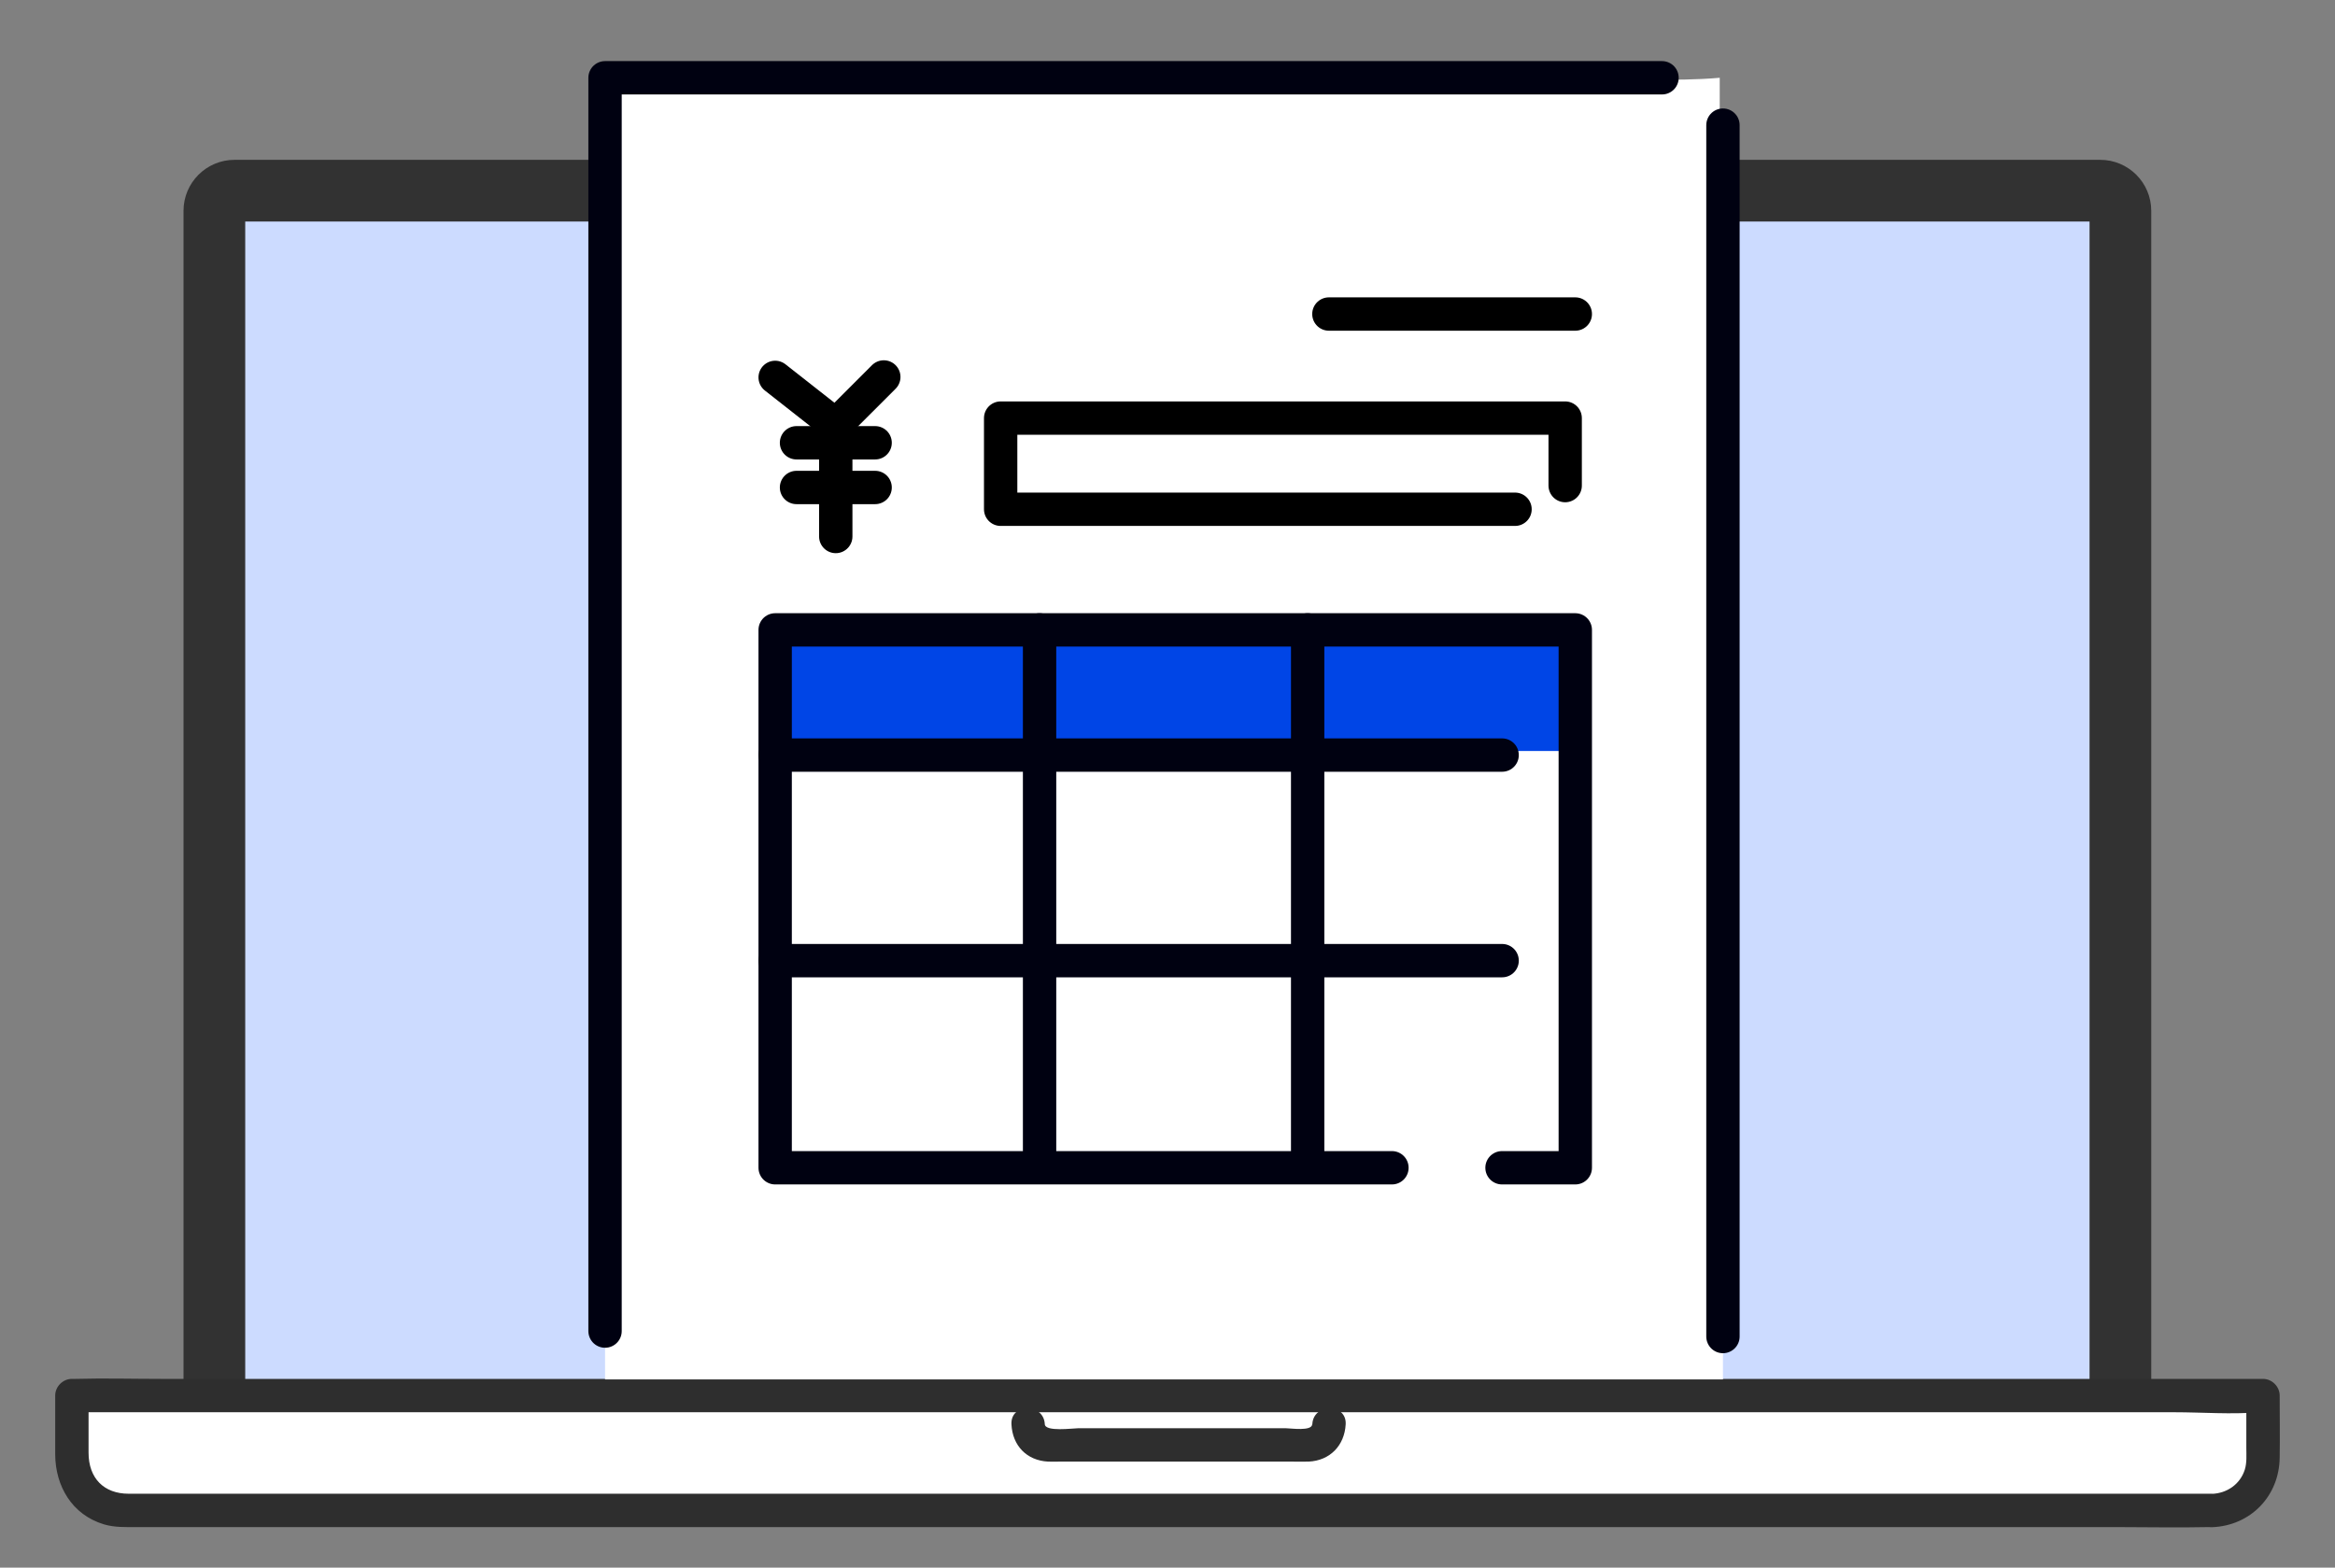 <svg width="210" height="141" viewBox="0 0 210 141" fill="none" xmlns="http://www.w3.org/2000/svg">
<rect x="0" y="0" width="210" height="141" fill="#808080" stroke="none"/>
<path d="M188.885 14.376H21.095C18.56 14.376 16.505 16.431 16.505 18.966V126.106C16.505 128.641 18.56 130.696 21.095 130.696H188.885C191.42 130.696 193.475 128.641 193.475 126.106V18.966C193.475 16.431 191.42 14.376 188.885 14.376Z" fill="#323232"/>
<path d="M187.925 19.926H22.055V125.146H187.925V19.926Z" fill="#CCDBFF"/>
<path d="M198.925 135.856H11.065C8.525 135.856 6.475 133.796 6.475 131.266V125.526H203.525V131.266C203.525 133.806 201.465 135.856 198.935 135.856H198.925Z" fill="white"/>
<path d="M198.925 134.356H11.575C9.335 134.356 7.965 132.956 7.965 130.666V125.526L6.465 127.026H195.525C198.045 127.026 200.675 127.236 203.195 127.026C203.305 127.026 203.415 127.026 203.525 127.026L202.025 125.526V130.226C202.025 130.876 202.085 131.566 201.885 132.196C201.465 133.506 200.285 134.316 198.935 134.366C197.015 134.436 197.005 137.436 198.935 137.366C202.405 137.236 204.985 134.576 205.025 131.106C205.055 129.246 205.025 127.386 205.025 125.526C205.025 124.716 204.335 124.026 203.525 124.026H14.465C11.915 124.026 9.345 123.956 6.795 124.026C6.685 124.026 6.575 124.026 6.465 124.026C5.655 124.026 4.965 124.716 4.965 125.526C4.965 127.286 4.965 129.056 4.965 130.816C4.975 133.676 6.485 136.246 9.335 137.106C10.295 137.396 11.295 137.356 12.285 137.356H190.465C193.165 137.356 195.875 137.416 198.575 137.356C198.695 137.356 198.815 137.356 198.925 137.356C200.855 137.356 200.855 134.356 198.925 134.356Z" fill="#2E2E2E"/>
<path d="M119.515 128.105C119.555 129.105 118.755 129.965 117.745 129.965H94.245C93.235 129.965 92.425 129.115 92.475 128.105" fill="white"/>
<path d="M118.015 128.106C117.985 128.756 116.085 128.466 115.665 128.466H96.945C96.495 128.466 94.005 128.806 93.965 128.106C93.875 126.186 90.875 126.176 90.965 128.106C91.055 130.036 92.345 131.366 94.255 131.466C94.615 131.486 94.975 131.466 95.335 131.466H116.095C116.625 131.466 117.165 131.486 117.695 131.466C119.615 131.376 120.925 130.016 121.025 128.106C121.125 126.196 118.115 126.186 118.025 128.106H118.015Z" fill="#2E2E2E"/>
<path d="M54.415 6.996V124.076H154.955V120.216L154.665 9.356V6.996C150.435 7.366 146.085 7.016 141.825 7.136H58.165L54.415 6.996Z" fill="white"/>
<path d="M154.955 11.256V120.216" stroke="#000111" stroke-width="3" stroke-linecap="round" stroke-linejoin="round"/>
<path d="M119.515 28.246H141.675" stroke="black" stroke-width="3" stroke-linecap="round" stroke-linejoin="round"/>
<path d="M140.475 37.606H89.995V45.806H140.475V37.606Z" fill="white"/>
<path d="M140.765 43.676V37.606H89.995V45.806H136.255" stroke="black" stroke-width="3" stroke-linecap="round" stroke-linejoin="round"/>
<rect x="70" y="56.549" width="72" height="11" fill="#0045E6"/>
<path d="M69.715 33.946L75.165 38.226V48.256" stroke="black" stroke-width="3" stroke-linecap="round" stroke-linejoin="round"/>
<path d="M71.635 39.826H78.705" stroke="black" stroke-width="3" stroke-linecap="round" stroke-linejoin="round"/>
<path d="M71.635 43.847H78.705" stroke="black" stroke-width="3" stroke-linecap="round" stroke-linejoin="round"/>
<path d="M75.165 38.226L79.485 33.906" stroke="black" stroke-width="3" stroke-linecap="round" stroke-linejoin="round"/>
<path d="M135.085 105.036H141.675V56.656H69.715V105.036H125.185" stroke="#000111" stroke-width="3" stroke-linecap="round" stroke-linejoin="round"/>
<path d="M69.715 67.916H135.095" stroke="#000111" stroke-width="3" stroke-linecap="round" stroke-linejoin="round"/>
<path d="M69.715 86.406H135.095" stroke="#000111" stroke-width="3" stroke-linecap="round" stroke-linejoin="round"/>
<path d="M93.495 56.656V103.586" stroke="#000111" stroke-width="3" stroke-linecap="round" stroke-linejoin="round"/>
<path d="M117.605 56.656V103.586" stroke="#000111" stroke-width="3" stroke-linecap="round" stroke-linejoin="round"/>
<path d="M149.475 6.996H54.415V119.726" stroke="#000111" stroke-width="3" stroke-linecap="round" stroke-linejoin="round"/>
</svg>
